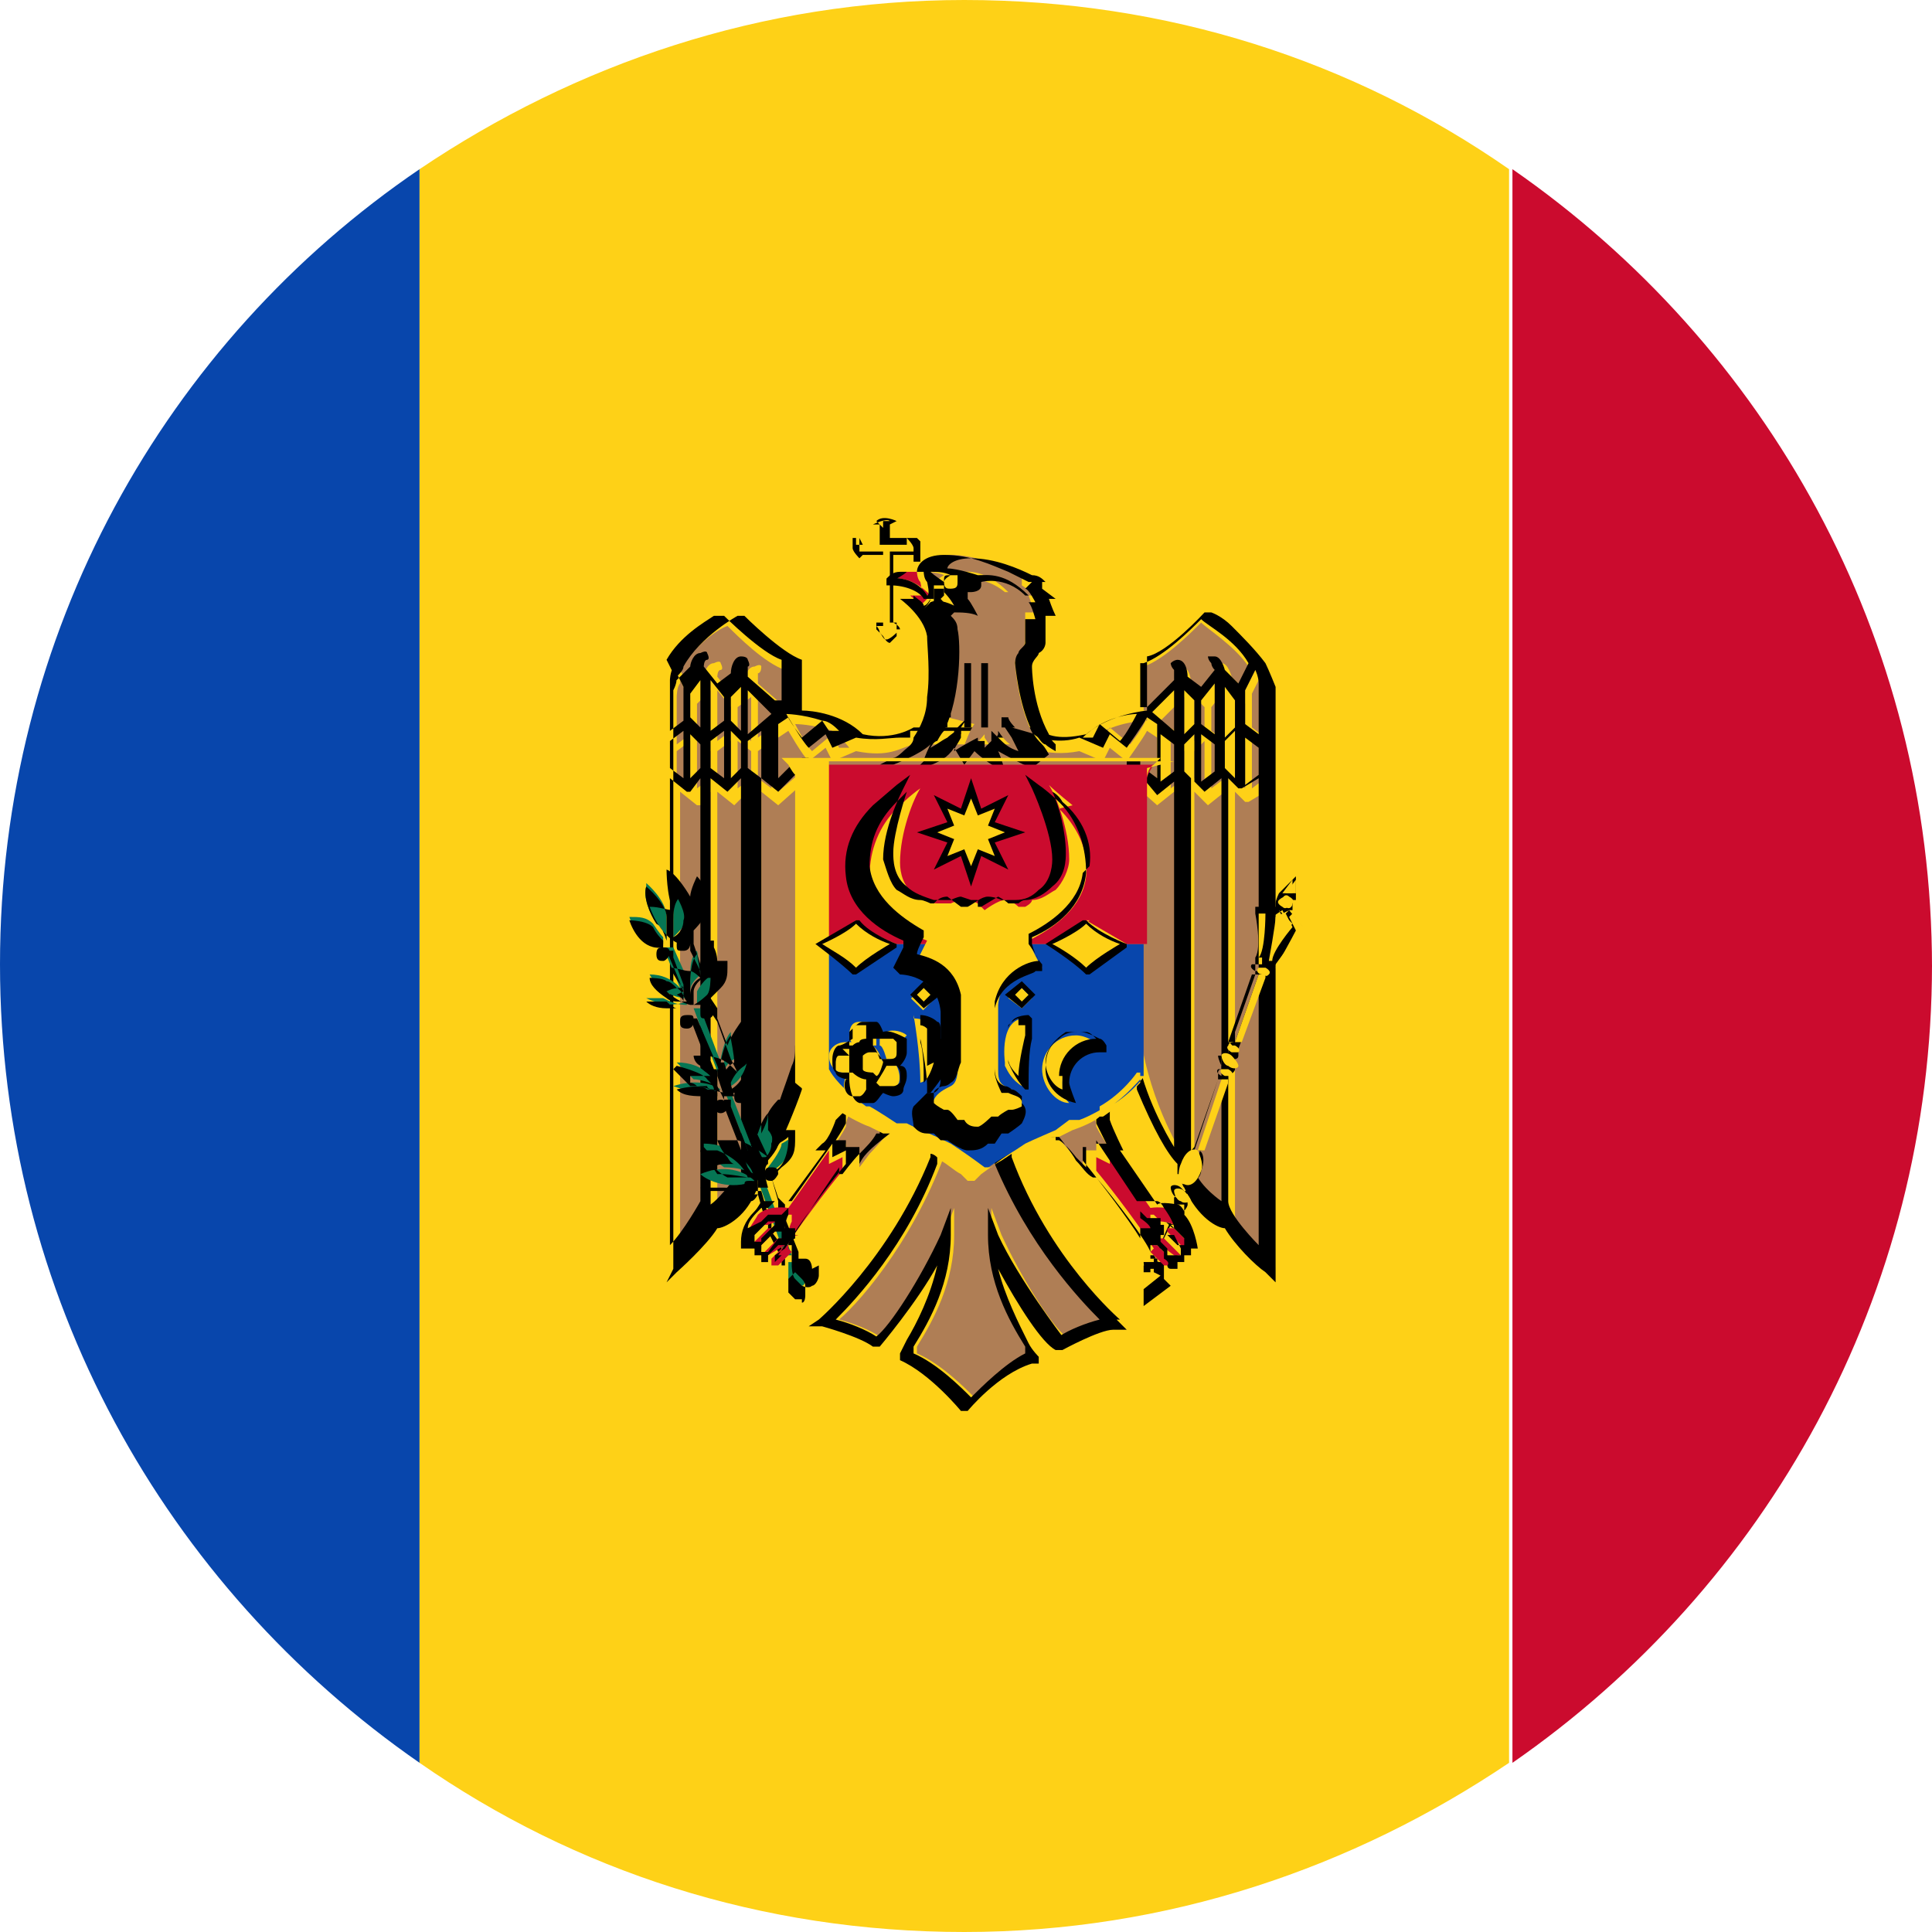 <?xml version="1.0" encoding="UTF-8"?><svg xmlns="http://www.w3.org/2000/svg" viewBox="0 0 5.71 5.71"><defs><style>.d{fill:#fed117;}.e{fill:#af7e55;}.f{fill:#cb0b2e;}.g{fill:#067654;}.h{fill:#0846ac;}</style></defs><g id="a"/><g id="b"><g id="c"><g><g><path class="h" d="M1.24,.5V5.21c-.75-.52-1.24-1.38-1.24-2.36S.49,1.01,1.24,.5Z"/><path class="f" d="M5.71,2.85c0,.98-.49,1.84-1.24,2.36V.5c.75,.52,1.24,1.38,1.24,2.36Z"/><path class="d" d="M4.46,.5V5.21c-.46,.31-1.01,.5-1.61,.5s-1.15-.18-1.61-.5V.5c.46-.31,1.01-.5,1.61-.5s1.15,.18,1.61,.5Z"/></g><g><g><path class="d" d="M2.7,1.59s0,.02,0,.03c0,0,0,.02,0,.03h-.01v-.02h-.07v.21h.02s0,.02-.01,.03c0,0-.01,.02-.02,.02,0,0-.01-.01-.01-.02,0,0,0-.01-.01-.02h.02v-.22h-.07v.02s-.02-.02-.02-.03c0,0,0-.02,0-.03v.02h.08v-.06h-.02s.04-.02,.05-.01h-.02v.07h.07v-.02Z"/><path d="M2.71,1.59h-.08v-.04s.02-.01,.02-.01h0s-.04-.02-.06,0h0l.02,.02v.05h-.06s-.01-.02-.01-.02h0s0,.02,0,.03c0,.01,0,.02,0,.03h0s0,0,.01-.01h.06v.2h-.02v.02l.02,.02s.01,.02,.02,.02c0,0,.01-.01,.02-.02v-.02h.01s0-.01-.02-.02v-.2h.06v.02h.02s0-.02,0-.03c0-.01,0-.02,0-.03Zm0,.06h-.01v-.02h-.07v.21h.02v.03s-.02,.02-.03,.02-.01-.01-.02-.02c0,0,0-.01-.01-.02h.02v-.22h-.07v.02s-.02-.02-.02-.03c0,0,0-.02,0-.03h.01v.02h.07v-.06h-.02s.04-.02,.05-.01h-.02v.07h.07v-.02s.02,.02,.02,.03c0,0,0,.02,0,.03Z"/></g><g><g><g><path class="e" d="M3.71,1.98l-.03,.06-.04-.04s-.01-.04-.03-.04c0,0-.01,0-.02,0,0,0,0,.01,0,.02,0,0,0,.01,.01,.02l-.04,.05h0l-.04-.03s0-.05-.03-.05c0,0-.01,0-.02,0,0,0,0,.01,.01,.02,0,0,0,.02,0,.03l-.08,.08h-.02v-.13c.06-.02,.14-.1,.17-.13,.02,.02,.1,.07,.14,.13Z"/><path class="e" d="M3.74,2.04v.14l-.04-.03v-.1h0l.03-.06s.01,.02,.01,.04Z"/><polygon class="e" points="3.74 2.22 3.74 2.3 3.7 2.33 3.7 2.19 3.74 2.22"/><polygon class="e" points="3.68 2.19 3.68 2.33 3.65 2.3 3.65 2.22 3.68 2.19"/><polygon class="e" points="3.68 2.08 3.68 2.16 3.65 2.18 3.65 2.04 3.68 2.08"/><polygon class="e" points="3.62 2.04 3.62 2.19 3.58 2.16 3.58 2.09 3.62 2.04"/><polygon class="e" points="3.62 2.22 3.62 2.3 3.58 2.33 3.58 2.19 3.62 2.22"/><polygon class="e" points="3.56 2.19 3.56 2.33 3.53 2.3 3.53 2.22 3.56 2.19"/><polygon class="e" points="3.56 2.09 3.56 2.16 3.53 2.19 3.53 2.06 3.56 2.09"/><polygon class="e" points="3.5 2.06 3.5 2.18 3.43 2.13 3.5 2.06"/><polygon class="e" points="3.5 2.22 3.5 2.3 3.46 2.33 3.46 2.19 3.5 2.22"/><path class="e" d="M3.39,2.13s-.09,0-.16,.05h.03l.02-.03,.06,.05s.04-.05,.05-.08h0Z"/><path class="e" d="M3.74,2.34v1.38s-.09-.09-.09-.13v-1.25l.03,.03h.01l.05-.03Z"/><path class="e" d="M3.62,3.59h0s-.07-.05-.09-.12v-1.13l.04,.04,.05-.04v1.25h0Z"/><path class="e" d="M2.46,2.16c-.06-.02-.11-.02-.11-.02h0s.03,.06,.05,.08l.06-.05,.02,.04h.03s-.03-.04-.05-.04Z"/><polygon class="e" points="2.28 2.19 2.28 2.33 2.24 2.3 2.24 2.22 2.28 2.19"/><polygon class="e" points="2.31 2.13 2.24 2.18 2.24 2.06 2.31 2.13"/><polygon class="e" points="2.22 2.06 2.22 2.19 2.18 2.16 2.18 2.09 2.22 2.06"/><polygon class="e" points="2.22 2.22 2.22 2.3 2.18 2.33 2.18 2.19 2.22 2.22"/><polygon class="e" points="2.16 2.19 2.16 2.33 2.12 2.3 2.12 2.22 2.16 2.19"/><polygon class="e" points="2.1 2.22 2.1 2.3 2.06 2.33 2.06 2.19 2.1 2.22"/><polygon class="e" points="2.04 2.19 2.04 2.33 2 2.3 2 2.22 2.04 2.19"/><path class="e" d="M2.01,2.01l.03,.06h0v.1l-.04,.03v-.14s0-.03,.01-.04Z"/><polygon class="e" points="2.1 2.04 2.1 2.18 2.06 2.16 2.06 2.08 2.1 2.04"/><polygon class="e" points="2.16 2.09 2.16 2.16 2.12 2.19 2.12 2.04 2.16 2.09"/><path class="e" d="M2.34,1.97v.12h-.02l-.08-.07s0-.03,0-.03c0,0,.01,0,.01-.02,0,0,0-.01-.02,0-.02,0-.03,.03-.03,.05l-.04,.03h0l-.04-.05s0-.02,.01-.02c0,0,.01,0,0-.02,0,0,0-.01-.02,0-.02,0-.03,.03-.03,.04l-.04,.04-.03-.06c.04-.07,.11-.12,.14-.13,.03,.03,.11,.11,.17,.13Z"/><path class="e" d="M2.1,2.34v1.25s-.05,.09-.09,.13v-1.38l.05,.04h.01l.03-.04Z"/><path class="e" d="M2.12,3.59v-1.25l.05,.04,.04-.04v1.13c-.02,.07-.06,.11-.09,.13h0Z"/><path class="e" d="M3.5,2.34v1.08s-.1-.15-.13-.36h-.99c-.03,.21-.1,.32-.13,.36v-1.08l.05,.04,.09-.08s0-.01,0-.02c0,0-.01,0-.02,0l-.07,.06v-.16l.03-.02s.04,.07,.06,.09h0l.05-.04,.02,.04,.07-.03c.1,.02,.13-.01,.17-.02h.32s.07,.04,.17,.02l.07,.03,.02-.04,.05,.04h0s.05-.07,.06-.09l.03,.02v.16l-.07-.06s-.01,0-.02,0c0,0,0,.01,0,.02l.09,.08,.05-.04Z"/><path d="M2.11,3.16l-.02-.05v.35s.02,0,.03,0v-.3Zm.86-1.01h-.03v.03h.06s-.02-.02-.03-.03Zm-.08,0h-.01v.02h.03s-.01,0-.02-.01h0Zm-.05,0h-.02v.02h.02v-.02Zm-.12,.02h.05v-.03h-.02s-.02,.02-.03,.03Zm1.05,1.57v-1.71h0s-.02-.05-.03-.07c-.03-.04-.07-.08-.1-.11-.03-.03-.06-.04-.06-.04h-.02s-.11,.12-.17,.13h0v.16s-.11,.01-.18,.07c-.09,.02-.12,0-.15-.02h-.36s-.06,.04-.15,.02c-.06-.06-.15-.07-.18-.07v-.15h0c-.06-.02-.17-.13-.17-.13h-.02s-.11,.06-.16,.15c0,.01-.01,.02-.02,.03,0,.01,0,.02-.01,.04h0v1.71l-.02,.04,.03-.03s.09-.08,.12-.13c.02,0,.08-.03,.11-.1,0,0,.01-.02,.01-.03h0v-.02h0v-.02h0v-.02h.03v-.02l.02-.02,.02-.03s.04-.09,.06-.15v-.04s.03-.07,.03-.1h.94s.01,.07,.02,.1v.04c.05,.12,.09,.19,.12,.22h0v.03h.01s0,.03,.01,.04h0c.04,.09,.1,.12,.12,.12,.03,.05,.09,.11,.12,.13l.03,.03v-.04Zm-.05-1.45l-.04,.03v-.14l.04,.03v.08Zm0-.26v.14l-.04-.03v-.1h0l.03-.06s.01,.02,.01,.04Zm-.34-.07c.06-.02,.14-.1,.17-.13,.02,.02,.1,.06,.14,.13l-.03,.06-.04-.04s-.01-.04-.03-.04c0,0-.01,0-.02,0,0,0,0,.01,.01,.02,0,0,0,.01,.01,.02l-.04,.05h0l-.04-.03s0-.05-.03-.05c0,0-.01,0-.02,.01,0,0,0,.01,.01,.02,0,0,0,.02,0,.03l-.08,.08h-.02v-.13Zm.24,.21v-.14l.03,.04v.08l-.03,.03Zm.03,0v.13l-.03-.03v-.08l.03-.03Zm-.06,.03v.08l-.04,.03v-.14l.04,.03Zm-.04-.06v-.07l.04-.05v.15l-.04-.03Zm-.05,.03v-.13l.03,.03v.07l-.03,.03Zm.03,0v.14l-.03-.03v-.08l.03-.03Zm-.1,0l.04,.03v.08l-.04,.03v-.14Zm-.03-.06l.07-.07v.12l-.07-.06Zm-.04,0h0s-.03,.06-.05,.08l-.06-.05-.02,.04h-.03c.07-.07,.16-.07,.16-.07Zm-1.04,0s.05,0,.11,.02c.02,0,.04,.02,.05,.03h-.03l-.02-.03-.06,.05s-.04-.05-.05-.08h0Zm-.18-.29s.11,.11,.17,.13v.12h-.02l-.08-.07s0-.03,0-.03c0,0,.01,0,0-.02,0,0,0-.01-.02-.01-.02,0-.03,.03-.03,.05l-.04,.03h0l-.04-.05s0-.02,.01-.02c0,0,.01,0,0-.02,0,0,0-.01-.02,0-.02,0-.03,.03-.03,.04l-.04,.04-.03-.06c.04-.07,.11-.11,.14-.13Zm.07,.34v-.12l.07,.07-.07,.06Zm.04,0v.14l-.04-.03v-.08l.04-.03Zm-.06,.03v.08l-.03,.03v-.14l.03,.03Zm-.03-.06v-.07l.03-.03v.13l-.03-.03Zm-.06,.03v-.15l.04,.05v.07l-.04,.03Zm.04,0v.14l-.04-.03v-.08l.04-.03Zm-.07,.03v.08l-.03,.03v-.13l.03,.03Zm-.03-.06v-.08l.03-.04v.14l-.03-.03Zm-.06-.12s0-.02,.01-.04l.03,.06h0v.1l-.04,.03v-.14Zm0,.18l.04-.03v.14l-.04-.03v-.08Zm.09,1.36s-.05,.09-.09,.13v-1.38l.05,.04h.01l.03-.04v1.25Zm.11-.08h0s-.05,.07-.08,.09h0v-1.26l.05,.04,.04-.04v1.13h0v.02h0v.02h0Zm1.19-.32s0-.04-.01-.06c0-.02,0-.05-.01-.07h-.99s0,.05-.01,.07c0,.02,0,.04-.01,.06-.02,.06-.04,.11-.05,.15h0s-.03,.07-.04,.08v-1.08l.05,.04,.05-.05h.01v-.02h.03s0-.02,0-.03h0s-.01,0-.02,0h0v.02h-.03l-.04,.04v-.16l.03-.02s.04,.07,.06,.09h0l.05-.04,.02,.04,.07-.03c.06,.01,.1,0,.13,0h.03v-.02h.35l.03,.02s.06,.02,.12,0l.07,.03,.02-.04,.05,.04h0s.05-.07,.06-.09l.03,.02v.16l-.04-.03h-.01v-.02h-.02s-.01,0-.02,0h0s0,.01,0,.02h.01v.02h.03l.05,.06,.05-.04v1.08h0s-.07-.11-.1-.23Zm.15,.32h0s0-.02,0-.04v-1.13l.04,.04,.05-.04v1.25h0s-.06-.04-.08-.09Zm.2,.21s-.09-.09-.09-.13v-1.25l.03,.03h.01l.05-.03v1.38Z"/></g><g><path class="f" d="M2.74,1.77s-.01,.01-.02,.02c0-.01-.02-.02-.03-.03,.01,0,.03,0,.05,0Z"/><path class="f" d="M2.75,1.76s-.05-.06-.12-.05c0,0,.02-.01,.03-.02,0,0,.02,0,.04,0h.01s0,.02,.01,.03h0s.01,.04,0,.04Z"/><path d="M2.78,1.77s.02,.02,.03,.04c-.02-.01-.05-.02-.07-.01,0,0,0,0-.01,.01h0s.02-.02,.02-.03h.01s0-.03,0-.04c0,0,.01,0,.02,0,0,0,.01,0,.01,0,0,0,0,.01,0,.02h0Z"/><polygon points="2.81 1.72 2.8 1.73 2.79 1.72 2.8 1.72 2.81 1.72"/><path class="d" d="M2.82,1.71h-.02s-.02,0-.02,.01,0,.02,.02,.02c.01,0,.02,0,.02-.02,0,0,0,0,0-.01Zm-.01,.02h0Z"/><path class="e" d="M2.8,2.12v-.16s0,0,0,0,0,0,0,0v.16s-.06,.07-.11,.09c.09-.09,.09-.31,.08-.36,0-.02-.01-.03-.02-.04,0,0,0,0,.01-.01,.02,0,.05,0,.07,.01h0s-.02-.04-.03-.05c0,0,0-.01,0-.02h.01s.03,0,.03-.02c0,0,0-.01,0-.01h0s.07-.01,.13,.04h.01c-.07-.07-.12-.06-.15-.06h0s-.06-.02-.09-.02c0-.01,.03-.03,.07-.03,.07,0,.14,.03,.18,.05,.02,0,.03,.01,.04,.02h-.01v.02s.03,.02,.04,.03c0,0-.02,0-.02,0h0s.01,.03,.02,.05h-.03s0,.07,0,.08c0,0,0,.02-.01,.03,0,.01-.02,.02-.02,.04,0,0,.01,.17,.08,.25-.03-.01-.07-.03-.1-.08v-.16s0,0,0,0,0,0,0,0v.16h0s.02,.06,.04,.09c-.04-.02-.05-.03-.07-.06v-.19s0,0,0,0,0,0,0,0v.2h0l-.02,.04-.02-.03h0v-.2s0,0,0,0,0,0,0,0v.19h0s-.03,.04-.07,.06c.01-.03,.03-.08,.04-.09h0Z"/><path class="e" d="M2.73,1.69s.04,0,.06,.01c0,0-.02,.01-.02,.02h0s-.03-.02-.04-.03Z"/><path d="M2.96,2.12v-.16s0,0,0,0,0,0,0,0v.16h0v.03h.04s-.02-.02-.02-.03Zm-.06-.16s0,0,0,0v.19h.02v-.19s0,0,0,0Zm-.05,0s0,0,0,0v.19h.02v-.19s0,0,0,0Zm-.05,0s0,0,0,0v.16s-.02,.02-.03,.03h.03v-.03h.01v-.16s0,0,0,0Zm.3,.27h0s-.01-.02-.02-.03c-.01-.01-.02-.02-.03-.04-.04-.08-.05-.2-.05-.2,0,0,0-.02,.01-.03,0-.01,.02-.02,.02-.03,0-.02,0-.05,0-.07h.03s-.01-.04-.02-.05c0,0,.02,0,.02,0h0s-.02-.04-.03-.04l.02-.02h-.01s-.04-.02-.06-.03c-.05-.02-.11-.05-.19-.05-.06,0-.08,.03-.08,.05-.02,0-.04,0-.05,0-.02,0-.03,.01-.04,.02h0s0,.02,0,.02h.01c.05,0,.09,.02,.1,.04-.04,0-.07,0-.07,0h0s.07,.05,.08,.11c0,.03,.01,.11,0,.18,0,.05-.02,.09-.04,.12,0,.02-.02,.03-.03,.04,0,0-.02,.02-.03,.02l-.04,.02h.04s.08-.03,.11-.06h0s-.02,.04-.02,.05l-.02,.02h.02c.05-.02,.07-.03,.09-.06l.03,.05,.03-.04s.04,.04,.09,.06h0s-.01-.04-.02-.06h0s.07,.04,.1,.05Zm-.45-.52s.02-.01,.03-.02c0,0,.02,0,.04,0h.01s0,.02,.01,.03h0s.01,.04,0,.04c-.01-.02-.05-.06-.12-.05Zm.14,.01h0s-.03-.02-.04-.03c.02,0,.04,0,.06,.01,0,0-.02,.01-.02,.02Zm.02-.02h.02s0,.02,0,.02c0,.01,0,.02-.02,.02-.01,0-.02,0-.02-.02s0-.02,.02-.02Zm-.11,.07s.03,0,.05,0c0,0-.01,.02-.02,.02,0-.01-.02-.02-.03-.03Zm.03,.03s.02-.02,.02-.03h.01s0-.03,0-.04c0,0,.01,0,.02,0,0,0,.01,0,.01,0s0,.01,0,.02h0s.02,.02,.03,.04c-.02-.01-.05-.02-.07-.01,0,0,0,0-.01,.01h0Zm.26,.35s-.02-.02-.02-.03v-.16s0,0,0,0,0,0,0,0v.16h0v.03l.02,.03s.01,.02,.02,.04c-.03-.01-.04-.02-.06-.04,0,0-.01-.01-.02-.02v-.19s0,0,0,0,0,0,0,0v.2h0v.02l-.02,.02v-.02h-.02v-.02h0v-.2s0,0,0,0,0,0,0,0v.19h0v.02s-.04,.02-.07,.04c0-.01,.01-.02,.02-.04v-.03l.02-.03h0v-.16s0,0,0,0c0,0,0,0,0,0v.16s-.02,.02-.03,.03c0,.01-.02,.02-.03,.03-.02,.01-.03,.02-.05,.03,0,0,.01-.02,.02-.02,0,0,.01-.02,.02-.03,.05-.1,.05-.26,.04-.3,0-.02-.01-.03-.02-.04,0,0,0,0,.01-.01,.02,0,.05,0,.07,.01h0s-.02-.04-.03-.05c0,0,0-.01,0-.02h.01s.03,0,.03-.02c0,0,0-.01,0-.01h0s.07-.02,.13,.04h.01c-.07-.07-.12-.06-.15-.06h0s-.06-.02-.09-.02c0-.01,.02-.03,.07-.03,.07,0,.14,.03,.18,.05,.02,0,.03,.01,.04,.02h-.01v.02l.04,.03s-.02,0-.02,0h0s.01,.03,.02,.05h-.03s0,.07,0,.08c0,0,0,.02-.02,.03,0,.01-.02,.02-.02,.04,0,0,0,.11,.05,.2,0,.01,.01,.02,.02,.03v.02s-.02-.01-.03-.02c-.01,0-.02-.02-.03-.03Z"/></g></g><g><path class="e" d="M3.27,3.9s-.09,.03-.12,.05c-.04-.03-.13-.17-.19-.3l-.03-.08v.08c0,.14,.06,.25,.11,.33v.02c-.06,.03-.13,.1-.16,.13-.03-.03-.1-.1-.17-.13v-.02c.05-.08,.11-.19,.11-.33v-.08l-.03,.08c-.06,.13-.15,.27-.19,.3-.03-.02-.08-.04-.12-.05,.07-.06,.24-.26,.33-.54h.13c.08,.28,.26,.47,.33,.54Z"/><path d="M3.31,3.9s-.21-.18-.32-.48v-.03s-.02-.03-.03-.05h-.19s0,.03-.02,.05v.03c-.12,.3-.33,.48-.33,.48l-.03,.02h.04s.11,.03,.15,.06h.02s.11-.13,.17-.24c-.02,.09-.06,.17-.09,.22l-.02,.04v.02h0c.09,.04,.18,.15,.18,.15h.02s.09-.11,.19-.14h.02v-.02s-.02-.02-.03-.04c-.03-.06-.07-.14-.09-.22,.06,.11,.13,.22,.17,.24h.02s.11-.06,.15-.06h.04l-.03-.03Zm-.17,.05s-.13-.17-.19-.3l-.03-.08v.08c0,.14,.06,.25,.11,.33v.02c-.06,.03-.13,.1-.16,.13-.03-.03-.1-.1-.17-.13v-.02c.05-.08,.11-.19,.11-.33v-.08l-.03,.08c-.06,.13-.15,.27-.19,.3-.03-.02-.08-.04-.12-.05,.06-.06,.21-.22,.3-.46v-.03l.03-.04h.13s0,.03,.01,.04v.03c.1,.24,.25,.4,.31,.46-.04,.01-.09,.03-.12,.05Z"/></g><g><path class="d" d="M3.43,3.78l-.05,.04v-.07h.01s0,0,.01,0c0,0,.01,0,.01,0v.02Z"/><path class="d" d="M3.42,3.73s.01,.01,.01,.02c0,0-.01,0-.02,0,0,0-.01,0-.01-.02,0,0,.01,0,.02,0Z"/><path class="d" d="M3.49,3.57l-.06,.17h-.02l.06-.17h.02Z"/><path d="M3.82,2.69h0s0-.03,0-.03h.01v-.07l-.05,.05h0s-.01,.02-.01,.03c0,0,0,0,0,.01h-.06v.02s.02,.1,0,.13h0v.03h0s0,.02,0,.02l-.06,.17v.03s-.02,0-.02,.01c0,0,0,.01,0,.02h0s-.02,.01-.02,.02c0,0,0,.02,0,.03h0s-.01,0-.01,.01c0,0,0,.01,0,.02l-.07,.2h0s-.02,.02-.02,.03h0s-.01,.02-.01,.03h0s0,.06,.01,.07c-.02,0-.03,0-.04,.02,0,0,0,.02,0,.03h0v.02l-.02,.04-.03,.07v.02h-.01v.02h-.01v.02h-.02v.1l.08-.06-.02-.02h0v-.02h0v-.03h.01v-.04h.01v-.05l.03-.03v-.02h0s.02-.02,.02-.03c0-.01,0-.03-.02-.03h.01s.02,0,.02-.02c0,0,.02-.02,.02-.03,0-.02,0-.05,0-.06l.06-.17,.02-.04s0,0,.01-.01h0v-.02h0s.02-.01,.02-.02c0,0,0-.02,0-.03h0s.01,0,.01-.01c0,0,0-.01,0-.02l.07-.19v-.02s.02,0,.02-.01h0l.02-.03h0s.08-.11,.08-.11h0l-.04-.05Zm0-.09v.04h-.02s0,0-.01,0h0l.03-.04Zm-.04,.06s.01-.01,.02-.01c0,0,.01,.01,.01,.02s-.01,.02-.02,.01c0,0-.02-.01-.01-.02Zm-.03,.05h.01l.03-.02h0l.02,.04s-.03,.04-.05,.07c0,.01-.01,.03-.01,.04h-.01s.02-.11,.02-.13Zm-.03-.02h.02s0,.08,0,.11c0,0,0,.01,0,.02h0v.02h-.01v-.02s0-.11,0-.13Zm-.33,1.04s.01,0,.02,0h0v.02s0,0-.02,0c0,0-.01,0-.01-.02Zm.04,.04l-.05,.04v-.07h.01s0,0,.01,0c0,0,.01,0,.01,0v.02Zm.06-.19v.03l-.02,.02v.02h-.01v.04h-.01v.04h-.03v-.04h.02v-.03l.02-.04v-.04l.02-.02h.02v.03Zm.02-.04s-.02,.01-.03,0c-.01,0-.02-.02-.02-.03,0-.01,.02-.01,.03,0s.02,.02,.02,.03Zm.04-.08s0,.02-.02,.03c0,0-.01,.01-.02,.01h-.01s-.02-.04-.01-.06h0s.02-.04,.04-.04c0,0,0,0,.01,0,.02,0,.02,.04,.01,.06Zm.07-.25l-.07,.19h-.02l.07-.21h.02v.02Zm.01-.03s-.01,0-.02,0h0s-.02-.01-.01-.02c0,0,0,0,.02,0h0s.02,.01,.01,.02Zm.02-.04s0,.01-.02,.01c0,0-.01,0-.02,0h0s-.01-.02-.01-.03c0,0,0,0,.01,0,0,0,.01,0,.02,0h0s.02,.02,.02,.03Zm0-.04s-.01,0-.02,0h0s-.02-.01-.01-.02c0,0,0,0,.01,0h0s.02,.01,.01,.02Zm0-.02h-.02l.07-.2h.02l-.07,.2Zm.08-.21s0,0-.01,0c0,0,0,0-.01,0,0,0-.02-.01-.01-.02,0,0,.01,0,.02,0h0s.01,.01,.01,.02Zm.02-.03h-.01s0-.02,0-.03c.01-.03,.04-.06,.06-.08h0l-.02-.04h0l.04,.04s-.07,.07-.08,.11Z"/><path class="d" d="M3.82,2.7l.04,.05s-.07,.07-.08,.11h-.01s.05-.09,.06-.11h0l-.02-.04h0Z"/><path class="d" d="M3.8,2.7l.02,.04s-.06,.07-.06,.1h-.01s.02-.11,.02-.13l.04-.02h0Z"/><path class="d" d="M3.54,3.4s.02,.04,.01,.06c-.01,.03-.03,.05-.05,.04-.02,0-.02-.04-.01-.06,.01-.03,.03-.05,.05-.04Z"/><path class="d" d="M3.64,3.12s.02,.02,.02,.03-.02,.01-.03,0c-.01,0-.02-.02-.02-.03,0-.01,.02-.01,.03,0Z"/><path class="d" d="M3.5,3.52s.02,.02,.02,.03c0,0-.02,.01-.03,0-.01,0-.02-.02-.02-.03,0-.01,.02-.01,.03,0Z"/><path class="d" d="M3.83,2.6v.04h-.03l.03-.04Z"/><path class="d" d="M3.81,2.65s.02,.01,.01,.02c0,.01-.01,.02-.02,.01-.01,0-.01-.01-.01-.02,0-.01,.01-.02,.02-.01Z"/><path class="d" d="M3.74,2.86s.02,.01,.01,.02-.01,0-.02,0-.02-.01-.01-.02c0,0,.01,0,.02,0Z"/><path class="d" d="M3.65,3.09s.02,.01,.01,.02c0,0-.01,0-.02,0,0,0-.02-.01-.01-.02,0,0,.01,0,.02,0Z"/><path class="d" d="M3.63,3.16s.02,.01,.01,.02c0,0-.01,0-.02,0,0,0-.02-.01-.01-.02,0,0,.01,0,.02,0Z"/><path class="d" d="M3.63,3.2l-.07,.2h-.02l.07-.21h.02Z"/><path class="d" d="M3.74,2.89l-.07,.19h-.02l.07-.2h.02Z"/><path class="d" d="M3.73,2.83v.02h-.01v-.02s0-.11,0-.13h.02s0,.11-.02,.13h0Z"/></g><g><g><g><path class="g" d="M1.99,2.8h0l.04,.09h0s0,.05,0,.05h0s0-.01-.02-.02l-.05-.12h.01Z"/><path class="g" d="M2.37,3.73s.01,.01,.01,.02v.03s0,.02-.01,.02c0,0-.02,0-.02,0l-.02-.02s0-.02,0-.02v-.03h.05Z"/><path class="g" d="M2.07,2.98h-.02l.09,.24h0l.09,.23v.02h.01v.02h0l.08,.22h.02l-.08-.22v-.03h-.01l-.02-.05h0l-.07-.18v-.04h-.01l-.02-.05h0l-.06-.16Z"/><path class="g" d="M2.27,3.29h0s.02,.07,.01,.09c0,.02-.01,.04-.04,.06h0v-.03h-.01s0-.08,.04-.11Z"/><path class="g" d="M2.33,3.36h0c0,.06,0,.07-.06,.11v-.02h0s.04-.05,.04-.07c0,0,.02-.01,.03-.02Z"/><path class="g" d="M2.07,3.47c.07-.03,.13-.01,.16,.02-.07,.03-.14,0-.16-.02Z"/><path class="g" d="M2.08,3.38c.09,0,.13,.06,.15,.09-.02-.01-.05-.02-.09-.02-.03-.02-.05-.05-.06-.06Z"/><path class="g" d="M2.12,3.21s-.04-.02-.07-.02c-.02-.02-.04-.04-.05-.05,.08,0,.11,.05,.12,.07Z"/><path class="g" d="M1.99,3.21c.06-.02,.11-.01,.14,.01-.06,.02-.11,0-.14-.01Z"/><path class="g" d="M2.21,3.12h0s0,.06-.05,.09v-.02h0s.01-.03,.04-.05c0,0,.01-.01,.02-.02Z"/><path class="g" d="M2.16,3.06h0s.01,.05,.01,.07c-.02,.01-.03,.03-.03,.04v-.04h-.01s.01-.06,.03-.08Z"/><path class="g" d="M2.03,2.96h0c-.05,.02-.1,0-.12-.01,.02,0,.03,0,.05,0,.02,.01,.04,.02,.07,.02Z"/><path class="g" d="M1.92,2.88c.07,0,.1,.05,.11,.07-.06,0-.1-.05-.11-.07Z"/><path class="g" d="M2.06,2.93s.02-.04,.05-.05h0s0,.06-.05,.09c0,0,0-.02,0-.04Z"/><path class="g" d="M2.04,2.93s0-.02,0-.04c0-.03,0-.06,.02-.08h0s.01,.05,.01,.07c-.02,.02-.03,.03-.03,.05h0Z"/><path class="g" d="M1.99,2.77v-.03s0-.02,0-.03c0-.02,0-.05,.02-.08,.02,.03,.03,.05,.02,.08,0,.02-.02,.04-.04,.06Z"/><path class="g" d="M1.93,2.73s.02,.03,.03,.04h0v.02h0c-.06,.01-.09-.05-.1-.08,.03,0,.05,0,.07,.02Z"/><path class="g" d="M1.91,2.61s.06,.05,.06,.1c0,.01,0,.03,0,.04,0,.01,0,.02,0,.03h0s-.01-.04-.03-.05c-.02-.03-.04-.08-.03-.11Z"/><path d="M2.4,3.75s0-.03-.02-.03h-.02v-.02h0l-.04-.1v-.04l-.02-.02-.02-.06h0s.02-.02,.03-.03c.04-.03,.04-.05,.04-.09v-.02h0s-.02,0-.03,0h0s0-.02,0-.04v-.05h-.02s-.02,.02-.03,.04c0,.02-.01,.04-.02,.06v-.03l-.05-.09v-.03h0s.03-.04,.03-.05c0-.01,0-.02,0-.04v-.02h0s-.02,0-.02,0c0-.02,0-.03-.01-.05v-.02h-.01s-.03,.04-.04,.07h0l-.03-.08v-.03l-.02-.03h0s.02-.02,.03-.03c.02-.02,.02-.04,.02-.06v-.02h-.03s0-.02-.01-.04v-.02h-.01s-.03,.04-.03,.07l-.02-.06v-.02h0v-.02s.04-.04,.04-.06c0-.03,0-.07-.03-.1h0s-.02,.04-.02,.06h0s-.04-.07-.07-.08h0s0,.08,.02,.12c-.02,0-.04-.01-.07-.01h0s.03,.09,.09,.11c0,0,.02,0,.03,0h0v.02l.03,.06v.02h0s-.02-.02-.03-.02c-.02,0-.04-.01-.06-.01h0s.02,.04,.04,.06c-.02,0-.03,0-.05,.01h0s.03,.03,.07,.04c0,0,.02,0,.03,0,.01,0,.02,0,.03,0v.02l.02,.03,.04,.11,.02,.04s-.01-.01-.02-.02c-.02-.02-.05-.03-.09-.03h-.02s0,.02,.02,.03c0,.01,.02,.02,.03,.03,0,0-.02,0-.03,0h-.03v.02h0s.01,0,.02,.01c.02,0,.06,.02,.09,.02,0,0,.02,0,.03,0h.02v.04l.07,.15s-.05-.04-.09-.05c0,0-.02,0-.03,0h-.03s.01,.03,.03,.05c0,0,.01,.02,.02,.02,0,0-.01,0-.02,0-.01,0-.03,0-.04,.01h0s.02,.02,.04,.03c0,0,.02,0,.03,0,.02,0,.05,0,.07,0h0s.02,0,.03,0h0l.02,.07h0v.05l.02,.02h0v.02h.01v.04h.01v.03h0v.03h0s0,.03,.01,.04l.02,.02s.02,.01,.03,0c.01,0,.02-.02,.02-.03v-.03Zm-.07-.38h0s0,.07-.04,.09c0,0-.02,.01-.03,.02h0v-.02h0v-.02h0s.04-.04,.04-.06c0,0,.02-.01,.03-.02Zm-.09-.02s.01-.04,.03-.06h0v.05s.02,.02,.01,.04c0,0,0,.01,0,.02,0,0,0,.02-.02,.02h-.02v.02l-.02-.04h0s0-.04,0-.05Zm-.03-.22h0s0,.06-.05,.09v-.02h0s.01-.03,.04-.05c0,0,.01-.01,.02-.02Zm-.05-.06h0s.01,.05,.01,.07c-.02,.01-.03,.03-.03,.04h0v-.04h-.01s.01-.06,.03-.08Zm-.07-.18h.01s0,.04-.01,.05c0,0-.02,.02-.04,.03,0,0,0-.02,0-.04,0-.01,.01-.03,.03-.04Zm-.09-.24h0s.03,.05,.02,.07c0,.02-.01,.04-.03,.05h0v-.02s0-.02,0-.03c0-.02,0-.05,.02-.07Zm-.09-.03s.06,.05,.06,.09h0s0,.03,0,.04v.03h0s-.01-.04-.03-.05c-.02-.03-.04-.08-.03-.11Zm-.05,.1s.05,0,.07,.02c.01,.02,.02,.03,.03,.04h0v.02h0c-.06,.01-.09-.05-.1-.08Zm.06,.17s.04,0,.05,.01c.01,0,.02,.01,.03,.02,.02,.01,.02,.03,.03,.04-.01,0-.02,0-.03,0,0,0-.02,0-.03-.01-.03-.02-.05-.04-.05-.06Zm.08,.09s-.02,0-.03,0c-.03,0-.05-.01-.06-.02,.02,0,.03,0,.05,0h.01s.02,.02,.03,.02c0,0,.02,0,.03,0h0s-.02,0-.03,0Zm.02-.05l-.02-.05-.03-.07h.02v.02l.03,.08h0s0,.05,0,.05h0s0-.01-.02-.02Zm.02-.03s0-.06,.02-.08h0s.01,.05,.01,.07c-.02,.01-.03,.03-.03,.05h0s0-.02,0-.03Zm-.04,.25h0s.08,.02,.09,.04c.01,.01,.02,.02,.02,.03,0,0-.02,0-.02-.01-.01,0-.03,0-.05,0-.02-.02-.04-.04-.05-.05Zm.12,.09s-.02,0-.03,0c-.04,0-.07,0-.09-.02h0s.07-.02,.09,0c.01,0,.02,0,.03,.01h0Zm-.03,.19s-.02-.02-.02-.03h.05c.05,.02,.08,.05,.09,.08h0s-.05-.01-.08-.01h-.01s-.02-.03-.03-.04Zm.11,.09h0s-.05,0-.07,0c-.01,0-.02,0-.03,0-.01,0-.02,0-.03-.01,0,0,.02,0,.03,0,0,0,.02,0,.03,0,.04,0,.07,0,.09,.02h.02s-.01,.02-.02,.02Zm.12,.22v-.02h-.01v-.04l-.03-.04v-.04h-.02l-.02-.07h0v-.02h-.01v-.03l-.02-.03h0l-.07-.18h0v-.02h0l-.02-.04v-.02l-.03-.05-.05-.13h.02l.03,.07,.03,.07h0l.02,.06h0v.04h.02v.02l.05,.13h0v.03h0l.02,.05h0v.04h.02l.02,.07h0v.05l.04,.08v.02h0Zm.05,.1s-.02,0-.02,0l-.02-.02s0-.02,0-.02v-.02h0l.02-.02h0l.02,.02s.01,.01,.01,.02v.03s0,.02-.01,.02Z"/></g><path d="M2.12,3.18l.02,.06h.03s-.02-.07-.03-.1c0-.02,0-.01,0-.01v.03h-.02v.03Z"/><path d="M2.22,3.45l.02,.04v.02h.03s-.02-.06,0-.07c-.01,0-.03-.04-.03-.05,0-.01-.02,0-.02,0v.06Z"/></g><path d="M1.98,2.82s-.01,.02-.02,.02c-.01,0-.02,0-.02-.02s.01-.02,.02-.02c.01,0,.02,0,.02,.02Z"/><path d="M2.04,2.79s0,.02-.02,.02-.02,0-.02-.02,.01-.02,.02-.02,.02,0,.02,.02Z"/><path d="M2.05,3.02s0,.02-.02,.02-.02-.01-.02-.02,0-.02,.02-.02,.02,0,.02,.02Z"/><path d="M2.11,2.99s0,.02-.02,.02-.02,0-.02-.02,0-.02,.02-.02,.02,.01,.02,.02Z"/><circle cx="2.13" cy="3.27" r=".02"/><path d="M2.21,3.24s-.01,.02-.02,.02c-.01,0-.02,0-.02-.02s.01-.02,.02-.02c.01,0,.02,0,.02,.02Z"/><path d="M2.24,3.51s-.01,.02-.02,.02-.02,0-.02-.02,0-.02,.02-.02,.02,.01,.02,.02Z"/><path d="M2.3,3.47s-.01,.02-.02,.02c-.01,0-.02,0-.02-.02s.01-.02,.02-.02c.01,0,.02,0,.02,.02Z"/></g><g><g><path class="e" d="M2.51,3.27s.06,.03,.13,.07c-.02,.01-.04,.04-.07,.07l-.03,.04h0v-.05h-.04v-.02h-.03s.02-.03,.03-.05c0-.02,.01-.04,.02-.05Z"/><path class="f" d="M2.36,3.65h-.03s0-.02,.01-.04v-.02h-.01l-.02,.02s-.02,0-.04,.01h-.02s-.02,.02-.04,.03c0-.02,.02-.04,.03-.06,.03-.03,.09-.02,.09-.02h0l.12-.17h0v.04l.04-.02v.04c-.05,.06-.14,.18-.17,.23,0-.01,0-.02,0-.03Z"/><path class="f" d="M2.34,3.7l-.04,.04h-.02s0-.01,0-.02l.04-.04h.01s0,.01,0,.01h0Z"/><polygon class="f" points="2.31 3.66 2.31 3.66 2.32 3.66 2.32 3.67 2.32 3.68 2.27 3.71 2.27 3.72 2.26 3.71 2.26 3.71 2.25 3.71 2.26 3.7 2.3 3.66 2.31 3.66 2.31 3.66"/><path class="f" d="M2.25,3.69s-.01,0-.02,0h0v-.02l.04-.04h.02s0,0,0,.01l-.04,.04Z"/><path d="M2.66,3.33c-.1-.05-.15-.08-.16-.08h-.01v.04l-.02,.02s-.02,.06-.04,.07l-.02,.02h.03l-.11,.15s-.03,0-.05,0h-.03s-.01,.02-.02,.03c-.03,.03-.04,.06-.04,.09v.02h.02v-.02h0s0,.02,0,.02h0s.01,0,.02,0h0s0,.01,0,.02h0s0,0,.02,0h0s0,.01,0,.02h0s0,0,.02,0h0s.01,0,.02,0h0v-.02l.03-.02h0s.11-.17,.16-.24v.02h.01s.03-.04,.05-.06c.02-.02,.04-.04,.05-.06h.01v-.02h.02Zm-.41,.34s-.01,0-.02,0h0v-.02l.04-.04h.02s0,0,0,.01h0l-.04,.04Zm.02,.03h-.02v-.02l.04-.04h.02v.02h-.01l-.03,.04Zm.04,.01l-.02,.02h-.02s0-.01,0-.02l.03-.03h.02s0,0,0,0h0l-.02,.03Zm.04-.05s0-.02,0-.03h-.03s0-.02,.01-.04v-.02h0l-.02,.02h-.04l-.02,.02s-.02,.01-.04,.02c0-.02,.02-.04,.04-.06h.02l.02-.02h0s.05,0,.05,0h0l.12-.17h0v.04l.04-.02v.04c-.05,.06-.14,.18-.17,.23Zm.29-.33h-.01v.02s-.04,.03-.06,.05c-.01,.01-.02,.02-.03,.04h0v-.05h-.04v-.02h-.03s.02-.03,.03-.05h0v-.04h.01s.05,.02,.11,.05h.02Z"/></g><g><path class="e" d="M3.23,3.27s-.06,.03-.13,.07c.02,.01,.04,.04,.07,.07l.03,.04h0v-.05h.04v-.02h.03s-.02-.03-.03-.05c0-.02-.01-.04-.02-.05Z"/><path class="f" d="M3.38,3.65h.03s0-.02-.01-.04v-.02h.01l.02,.02s.02,0,.04,.01h.02s.02,.02,.03,.03c0-.02-.01-.04-.03-.06-.03-.03-.09-.02-.09-.02h0l-.12-.17h0v.04l-.04-.02v.04c.05,.06,.14,.18,.17,.23,0-.01,0-.02,0-.03Z"/><path class="f" d="M3.4,3.7l.04,.04h.02s0-.01,0-.02l-.04-.04h-.01s0,.01,0,.01h0Z"/><polygon class="f" points="3.43 3.66 3.43 3.66 3.42 3.66 3.42 3.67 3.43 3.68 3.47 3.71 3.48 3.72 3.48 3.71 3.48 3.71 3.49 3.71 3.48 3.7 3.44 3.66 3.43 3.66 3.43 3.66"/><path class="f" d="M3.49,3.69s.01,0,.02,0h0v-.02l-.04-.04h-.02s0,0,0,.01l.04,.04Z"/><path d="M3.5,3.58h0s-.01-.02-.02-.02h0s-.05-.01-.06,0l-.11-.16h.01s-.03-.06-.04-.09v-.03h-.02v-.02h-.01s-.05,.03-.15,.08h0v.02h.03s.04,.05,.05,.07c.02,.02,.03,.04,.05,.05h.01c.06,.07,.15,.19,.16,.22h0v.02h.02v.02h.03s0,.01,.01,.01h0s.01,0,.02,0h0s0-.01,0-.02h0s.01,0,.02,0h0s0-.01,0-.02h0s.01,0,.02,0h0s0-.01,0-.02h.02s-.01-.07-.04-.1Zm-.29-.19h0v.06h0l-.03-.03s-.03-.04-.05-.05h-.01v-.02h0c.06-.04,.1-.06,.11-.07h0v.02h.01v.02s.02,.04,.03,.06h-.03v.03l-.04-.02Zm.25,.35h-.03l-.02-.03h-.01v-.02s0,0,0-.01h.02l.02,.02h0v.02s.02,.01,.01,.02Zm.02-.03h-.03v-.02l-.02-.02h0v-.02h.04l.02,.04h0v.02Zm.02-.03h0s-.01,0-.02,0l-.03-.03h-.01s0-.02,0-.03h.02l.04,.04h0v.02Zm-.03-.06h-.04v-.02h-.04l-.02-.02v.02s.03,.02,.03,.03h-.03s0,.02,0,.03c-.03-.05-.12-.17-.17-.23v-.04l.04,.02v-.04h0l.12,.18h0s.03,0,.06,0h0s.01,0,.02,.02h0s.03,.04,.03,.06c-.01,0-.02-.02-.03-.02Z"/></g></g><g><g><g><path class="h" d="M3.38,2.79v.37s0,.02,0,.02c-.02,.03-.07,.1-.21,.15-.19,.07-.22,.1-.29,.15h0c-.07-.05-.1-.09-.29-.15-.14-.05-.2-.12-.21-.15,0,0,0-.02,0-.02v-.37h1.02Z"/><path class="f" d="M2.88,2.26h.53s-.02,.03-.02,.04c0,.02,0,.03,0,.05v.44h-1.02v-.44s0-.06-.03-.09h.55Z"/></g><path class="d" d="M3.37,2.27s-.01,0-.02,0h.02Zm-.01,.9s-.04,.06-.11,.1v.02c.07-.04,.1-.08,.12-.1v-.02h0Zm-.99-.9h.02s-.01,0-.02,0Zm-.06-.03l.02,.02s.01,.02,.02,.03c0,0,0,.02,0,.03v.83s0,.01,0,.02h0v.03s.07,.06,.13,.09h.01s.05,.03,.08,.04l.04,.02h.02c.05,.03,.09,.04,.12,.06,.01,0,.02,.01,.03,.02,.02,.01,.04,.03,.06,.04l.02,.02h.02l.02-.02s.04-.03,.06-.04l.03-.02s.06-.03,.12-.05h.02l.04-.02s.06-.02,.08-.04h.01c.06-.04,.09-.08,.11-.1v-.02h.02s0-.03,0-.03v-.85h0s0-.03,.02-.04l.02-.02h-1.13Zm1.08,.03v.02h0s0,.04,0,.05v.81h0v.02s-.04,.06-.11,.1h-.01s-.05,.03-.08,.04h-.03l-.04,.03s-.07,.03-.09,.04l-.03,.02s-.05,.03-.07,.05h-.02s-.04-.03-.07-.05l-.03-.02s-.06-.03-.09-.04l-.04-.02h-.03s-.06-.04-.08-.05h-.01c-.07-.05-.1-.09-.11-.11h0v-.83s0-.03,0-.05c0,0,0-.02,0-.03h1.02Z"/></g><g><g><rect class="d" x="2.7" y="2.93" width=".05" height=".05" transform="translate(-1.29 2.83) rotate(-45.6)"/><path class="d" d="M3.21,2.72s.12,.07,.12,.07c0,0-.08,.04-.11,.08-.04-.04-.12-.08-.12-.08,0,0,.08-.03,.12-.07Z"/><path class="d" d="M3.26,3.1h-.02c-.05,0-.1,.04-.1,.1,0,.02,0,.04,.02,.06-.04,0-.08-.05-.08-.1,0-.05,.04-.1,.1-.1,.03,0,.06,.02,.08,.04Z"/><path class="d" d="M3.13,2.39c.05,.05,.09,.12,.08,.2-.01,.09-.09,.15-.17,.19,.02,.05,.04,.08,.04,.08,0,0-.12,0-.13,.11,0,.04,0,.09,0,.13,0,.02,0,.04,0,.06,0,.02,0,.04,.02,.05,.02,.01,.04,.02,.05,.04,0,.01,0,.03,0,.05-.01,.01-.03,.02-.04,.02-.02,0-.03,.02-.04,.03-.02,.01-.03,.02-.05,.02h0s-.04,0-.05-.02c-.01-.01-.03-.02-.04-.03-.02,0-.03,0-.04-.02-.01-.01-.01-.03,0-.05,.01-.02,.03-.03,.05-.04,.02-.01,.02-.04,.02-.05,0-.02,0-.04,0-.06,0-.04,0-.09,0-.13-.02-.1-.13-.11-.13-.11,0,0,.02-.04,.04-.08-.08-.03-.16-.09-.17-.19,0-.08,.03-.15,.08-.2,0,0,.04-.04,.07-.06-.02,.03-.06,.13-.06,.22,0,.03,.01,.07,.04,.09,.02,.02,.05,.03,.07,.03,0,0,.02,0,.02,0h.02s.02-.01,.04-.01c0,0,.02,0,.04,.01l.02,.02h0s.04-.03,.06-.03,.04,.02,.04,.02h.02s.02-.01,.02-.02c.03,0,.05-.02,.07-.03,.02-.02,.04-.06,.04-.09,0-.09-.04-.19-.06-.22,.02,.02,.07,.06,.07,.06Z"/><polygon class="d" points="3.05 2.95 3.02 2.98 2.98 2.95 3.02 2.92 3.05 2.95"/><path class="d" d="M2.97,3.14s-.02-.14,.07-.13c0,0-.02,.11-.02,.2-.03-.02-.04-.04-.05-.06Z"/><polygon class="d" points="3 2.46 2.93 2.48 2.96 2.55 2.9 2.52 2.87 2.59 2.85 2.52 2.78 2.55 2.81 2.48 2.74 2.46 2.81 2.43 2.78 2.37 2.85 2.4 2.87 2.33 2.9 2.4 2.96 2.37 2.93 2.43 3 2.46"/><path class="d" d="M2.7,3.01c.09,0,.07,.11,.07,.13s-.02,.05-.05,.06c0-.09-.02-.2-.02-.2Z"/><path class="d" d="M2.67,3.07s0,.05-.01,.06c0,0-.01,0-.02,0h-.02s-.01-.04-.02-.04h0v-.02h0s0-.01,.02-.02c.02-.01,.05,0,.06,.01Z"/><path class="d" d="M2.65,3.15s.02,.04,0,.06c-.01,.02-.04,.02-.06,0,0,0-.01-.01-.01-.02h0v-.02s.03-.02,.03-.04h.02s.01,0,.02,0Z"/><path class="d" d="M2.61,3.14h0s-.01,.04-.03,.04h0s-.03,0-.04-.02h0s0-.04,0-.05h0s.01-.01,.02-.02c0,0,.02,0,.02,0h0s.02,.02,.02,.03h0Z"/><path class="d" d="M2.65,2.79s-.08,.04-.12,.08c-.03-.04-.12-.08-.12-.08,0,0,.08-.03,.12-.07,.04,.04,.12,.07,.12,.07Z"/><path class="d" d="M2.59,3.05s0,.02,0,.02h0v.02s-.02,0-.03,0c0,0-.02,0-.02,.01h-.02s0-.02-.01-.03c0-.02,0-.05,.03-.05s.05,0,.05,.03Z"/><path class="d" d="M2.58,3.2s0,.01,0,.02c0,.02-.03,.03-.06,.02s-.03-.03-.02-.06c0,0,0-.01,.01-.02h.02s.03,.01,.04,0h0v.02Z"/><path class="d" d="M2.53,3.11h0s-.01,.02,0,.04h0v.02h-.02s-.01,0-.02,0c-.02,0-.04-.02-.04-.05,0-.02,.02-.04,.05-.04,0,0,.01,0,.02,0h0v.02Z"/></g><g><path d="M3.03,2.46l-.09-.03,.04-.08-.08,.04-.03-.09-.03,.09-.08-.04,.04,.08-.09,.03,.09,.03-.04,.08,.08-.04,.03,.09,.03-.09,.08,.04-.04-.08,.09-.03Zm-.16,.1l-.02-.05-.05,.02,.02-.05-.05-.02,.05-.02-.02-.05,.05,.02,.02-.05,.02,.05,.05-.02-.02,.05,.05,.02-.05,.02,.02,.05-.05-.02-.02,.05Z"/><path d="M3.14,2.38s-.04-.04-.07-.06l-.04-.03,.02,.04s.06,.13,.06,.21c0,.03-.01,.07-.04,.09-.02,.02-.04,.03-.07,.03,0,0-.02,0-.03,0h-.01s-.02-.01-.04-.01-.04,.02-.06,.03h-.02s-.04-.03-.04-.03c-.02,0-.03,.01-.04,.02h-.01s-.02-.01-.03-.01c-.03,0-.05-.02-.07-.03-.02-.02-.03-.06-.04-.09,0-.09,.05-.19,.06-.21l.02-.04-.04,.03s-.07,.06-.07,.06c-.06,.06-.09,.13-.08,.21,.01,.1,.1,.16,.17,.19v.02s-.03,.06-.03,.06h0l.02,.02s.11,0,.12,.11c0,.02,0,.05,0,.07v.06h0s0,.04,0,.06,0,.04-.02,.05h-.02s-.03,.03-.04,.04c-.01,.02,0,.04,0,.06,.01,.01,.02,.02,.04,.02h.02l.02,.02h.02s.04,.03,.06,.03,.04,0,.06-.02h.02l.02-.03h.02s.03-.02,.04-.03c.01-.02,.02-.04,0-.06,0-.02-.02-.02-.04-.03h-.02s-.02-.04-.02-.06c0-.02,0-.04,0-.05h0v-.07s0-.05,0-.07c.02-.09,.12-.1,.12-.11h.02v-.02s-.02-.02-.03-.06v-.02c.07-.03,.15-.09,.16-.19,0-.07-.02-.15-.08-.21Zm.06,.2c-.01,.09-.1,.15-.16,.18h0v.03s.03,.04,.03,.05c-.03,0-.11,.03-.13,.12,0,.02,0,.05,0,.07v.06h0s0,.04,0,.06c0,.02,0,.05,.03,.06,0,0,.01,0,.02,.01,.01,0,.02,.01,.03,.02,0,.01,0,.02,0,.03,0,0-.02,.01-.03,.01h-.01s-.02,.01-.03,.02h-.02s-.03,.03-.04,.03-.03,0-.04-.02h-.02s-.02-.03-.03-.03h-.01s-.02-.01-.03-.02c0,0,0-.02,0-.03,0-.01,.02-.02,.03-.02,0,0,.01,0,.02-.01,.02-.01,.02-.04,.03-.06,0-.02,0-.04,0-.06h0v-.07s0-.05,0-.07c-.02-.09-.09-.11-.13-.12,0-.01,.01-.03,.02-.05v-.02h0c-.07-.04-.15-.1-.16-.19,0-.07,.02-.13,.08-.19l.03-.03s-.04,.12-.04,.18c0,.02,0,.07,.04,.1,.02,.02,.05,.03,.08,.04,0,0,.02,0,.02,0h.03s.02-.01,.03-.01c0,0,0,0,.03,.01h.02v.02h.01s.05-.03,.05-.03,.02,.01,.03,.02h.03s.01-.01,.02-.01c.03,0,.06-.02,.08-.04,.04-.03,.04-.08,.04-.1,0-.06-.02-.14-.04-.18,.02,.01,.03,.03,.03,.03,.06,.05,.09,.12,.08,.19Z"/><path d="M2.73,2.9l-.04,.04,.04,.04,.05-.04-.05-.04Zm0,.02l.02,.02-.02,.02-.02-.02,.02-.02Z"/><path d="M2.78,3.07s0-.02,0-.03c0,0,0-.02-.01-.02-.01-.01-.03-.02-.05-.02h0v.07s.02,.09,.02,.14v.02h.01s.05-.06,.05-.08h0s0-.05,0-.08Zm-.02,.07h0s-.01,.04-.03,.06c0-.04,0-.09-.01-.12v-.05s.01,0,.02,.01h0s0,.03,0,.04c0,.02,0,.05,0,.07Z"/><path d="M3.02,2.9l-.05,.04,.05,.04,.04-.04-.04-.04Zm0,.02l.02,.02-.02,.02-.02-.02,.02-.02Z"/><path d="M3.04,3s-.04,0-.05,.02c0,0-.01,.01-.01,.02,0,0,0,.02,0,.03,0,.03,0,.05,0,.07h0s.02,.05,.05,.08h.01c0-.06,0-.11,.01-.15v-.06h0Zm-.01,.03v.03s-.02,.08-.02,.12c-.01-.01-.03-.03-.03-.05h0s0-.05,0-.07c0,0,0-.02,0-.03h0s.02-.02,.03-.02v.02Z"/><path d="M2.65,2.79s-.08-.03-.11-.07h-.01s-.12,.07-.12,.07h0s.08,.06,.11,.09h.01s.12-.08,.12-.08h0Zm-.02,0s-.07,.04-.1,.07c-.03-.03-.07-.05-.1-.07h0s.07-.03,.1-.06c.03,.03,.07,.05,.1,.06h0Z"/><path d="M3.33,2.79s-.08-.03-.12-.07h-.01s-.11,.07-.11,.07h0s.08,.05,.12,.09h.01s.11-.08,.11-.08h0Zm-.02,0s-.07,.04-.1,.07c-.03-.03-.08-.06-.1-.07h0s.07-.03,.1-.06c.03,.03,.07,.05,.1,.06h0Z"/><path d="M3.27,3.09s-.01-.02-.02-.02c-.02-.01-.04-.02-.06-.02s-.04,0-.06,.02c-.03,.02-.04,.05-.04,.09,0,.05,.04,.09,.09,.1h0s-.02-.05-.02-.06c0-.05,.04-.09,.09-.09h.02Zm-.13,.09s0,.03,0,.04c-.03-.01-.05-.05-.05-.08,0-.04,.03-.07,.06-.09,0,0,.02,0,.03,0s.02,0,.03,0c.01,0,.02,.01,.03,.02-.06,0-.11,.05-.11,.11Z"/><path d="M2.68,3.11s0-.03,0-.04h0s-.05-.03-.07-.02h0s-.01-.03-.02-.03c-.01,0-.03,0-.04,0-.01,0-.02,.01-.03,.02h0s0,.02,0,.03h0s-.03,.02-.04,.02-.02,.02-.02,.04,0,.03,.01,.04c0,.01,.02,.02,.04,.02h0s0,.06,.03,.07c0,0,.01,0,.02,0,0,0,.01,0,.02,0,.01,0,.02-.02,.03-.03h0s.02,.01,.03,.01h0s.03,0,.03-.02c0-.01,.01-.02,.01-.04,0-.01,0-.03-.02-.03h0s.02-.02,.02-.04Zm-.08,.1s0,0-.01-.01h0s.02-.03,.03-.05h.01s.01,0,.02,0c0,0,.01,.01,.01,.02,0,0,0,.02,0,.03,0,0-.01,.01-.02,.01,0,0-.02,0-.03,0Zm-.05,.03s-.02,0-.03,0c-.02,0-.03-.03-.02-.05h.01v-.02h.01s.02,.02,.04,.02h0s0,.02,0,.03c0,0-.01,.02-.02,.02Zm-.06-.14s.01,0,.02,0h0s0,.03,0,.05h0v.02h-.02s-.02,0-.02-.01c0,0,0-.02,0-.02,0,0,0-.02,.01-.02,0,0,.02,0,.03,0Zm.02-.05h0s.01-.01,.02-.02c0,0,.02,0,.03,0h0s0,.02,0,.02h0v.02h0s-.02,0-.02,.01c0,0-.01,0-.02,.01h-.01s0-.02,0-.02h0s0-.02,0-.03Zm.09,.02h0s.03,0,.04,0c0,0,0,0,.01,.01,0,0,0,.02,0,.03s0,.02-.02,.02c0,0-.01,0-.02,0h-.01s-.01-.03-.02-.04h0v-.02Zm-.02,.1h0s-.03,0-.03-.01h0s0-.03,0-.04h0s.01-.01,.02-.01h.02s.02,.02,.02,.03h0s-.01,.04-.02,.04h0Z"/></g></g></g></g></g></g></g></g></svg>